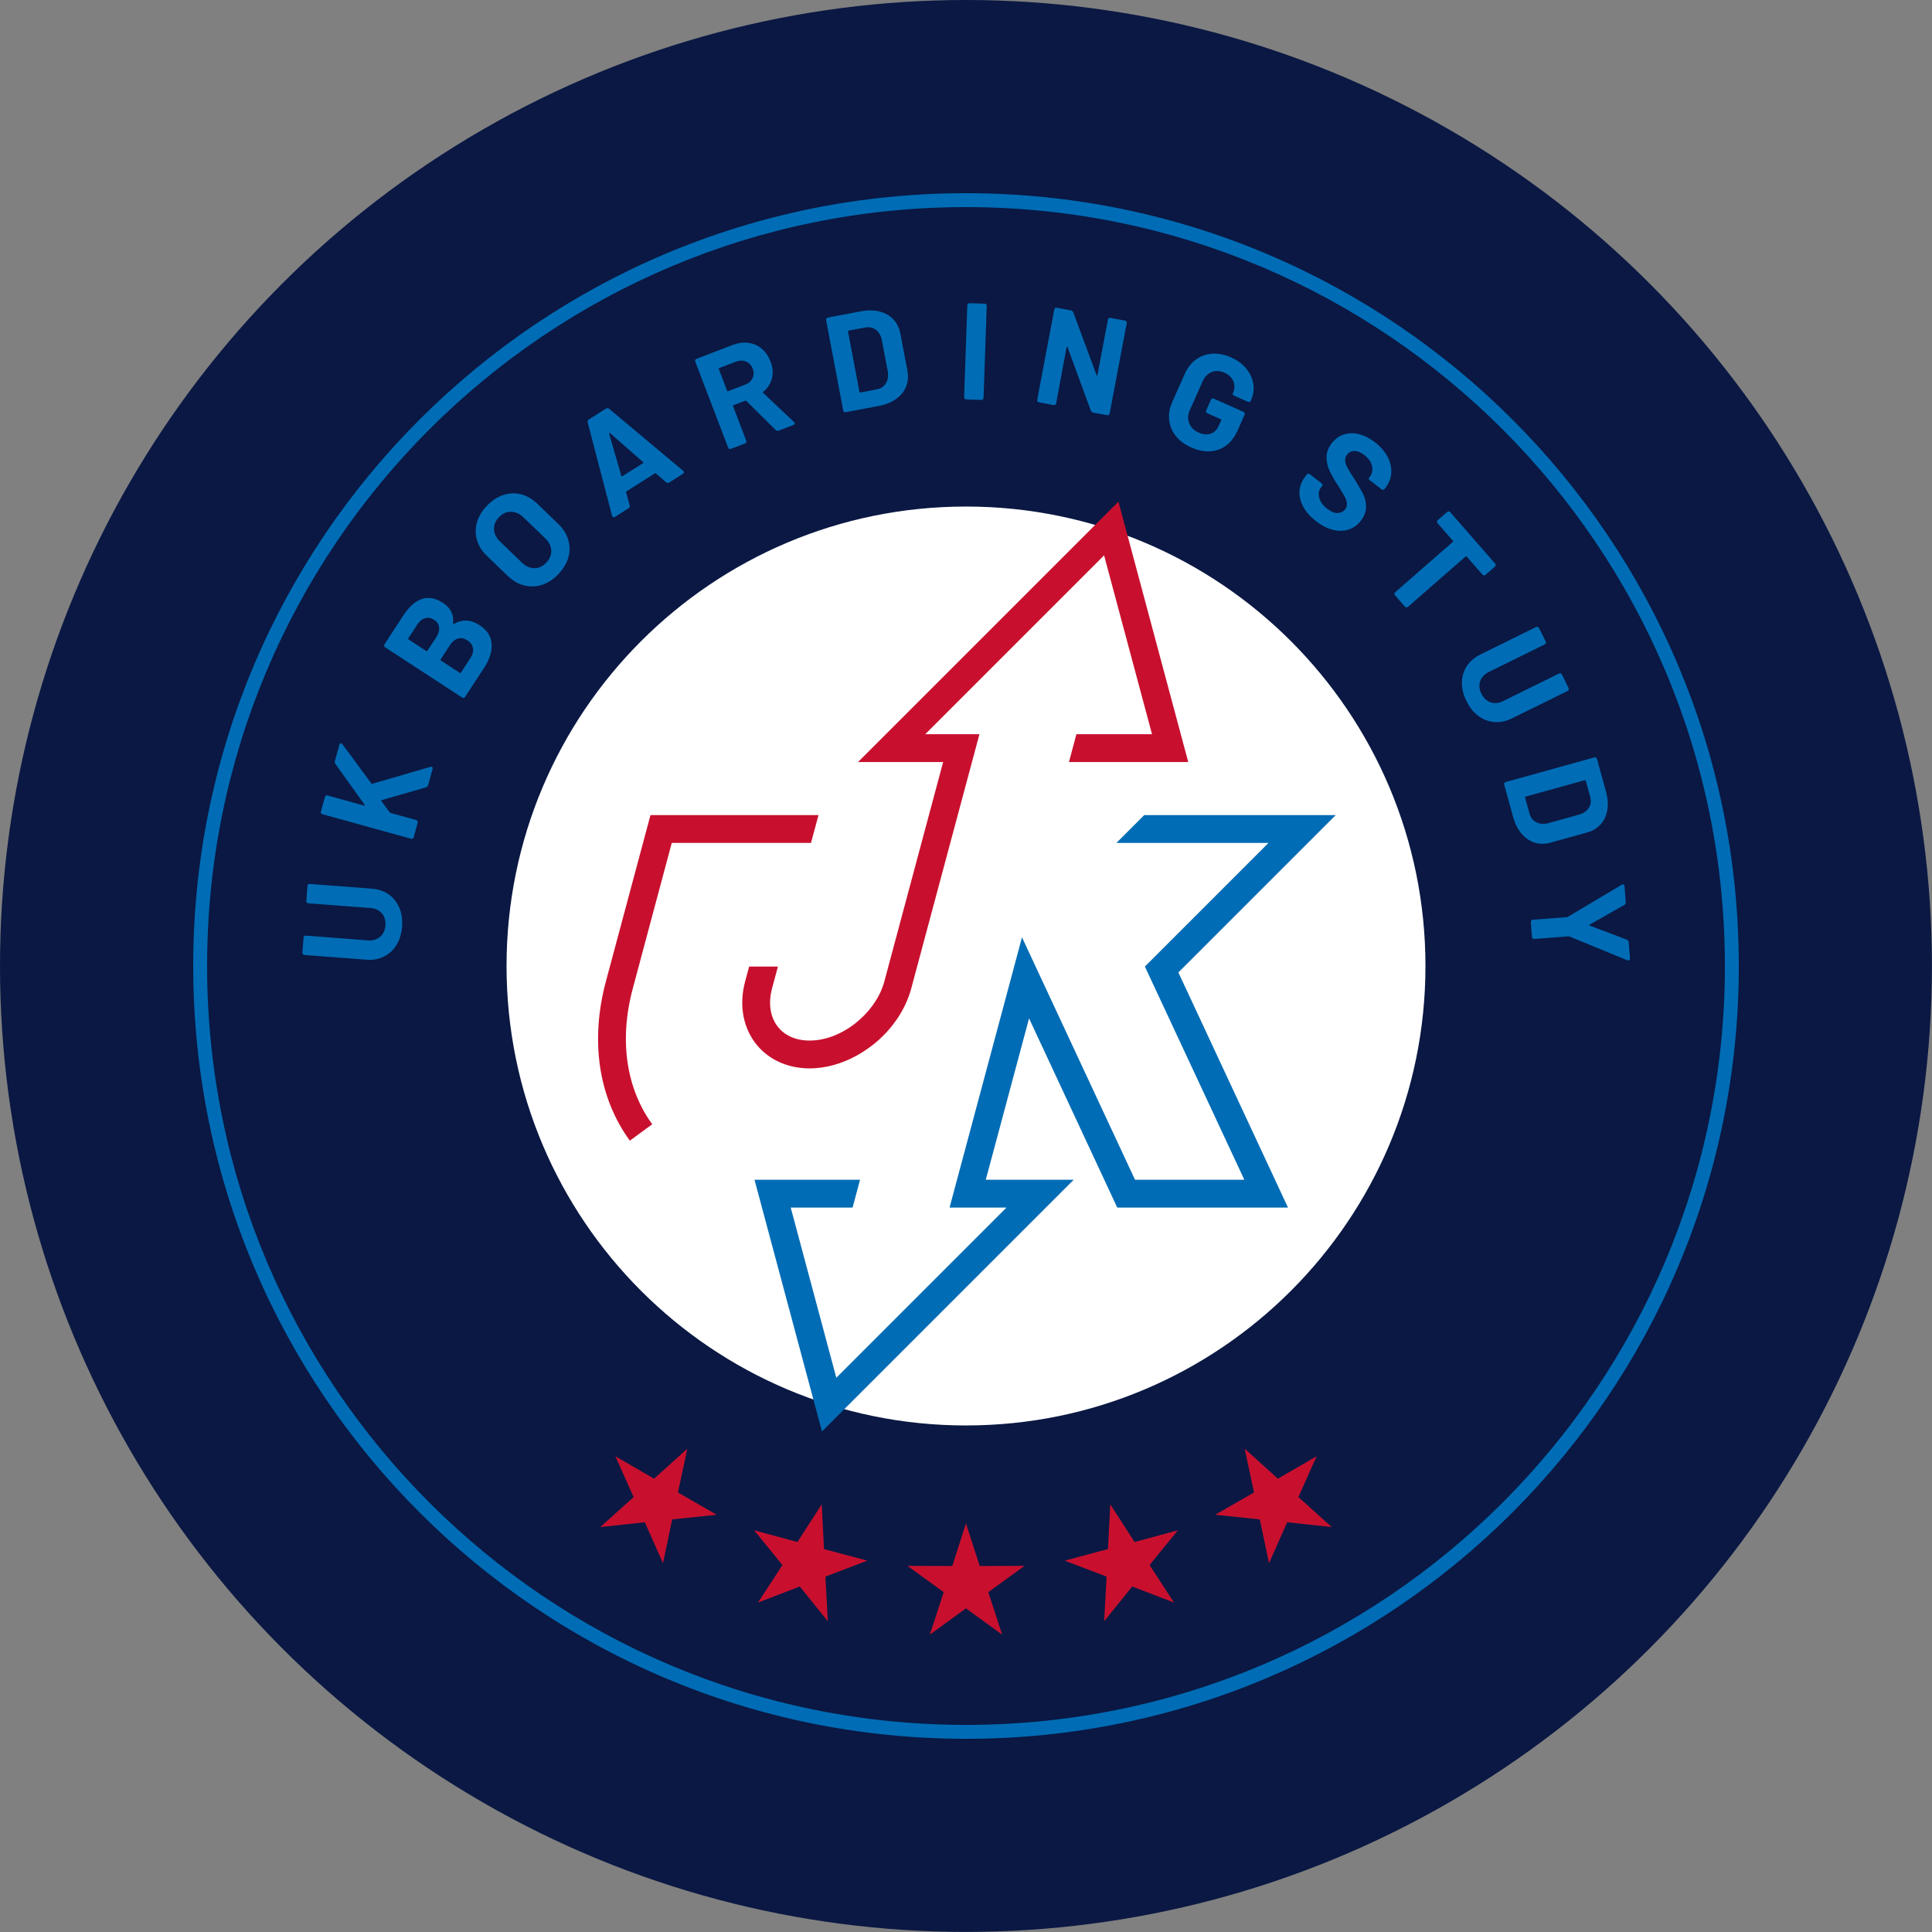 <?xml version="1.0" encoding="UTF-8"?> <!-- Creator: CorelDRAW 2019 (64-Bit) --> <svg xmlns="http://www.w3.org/2000/svg" xmlns:xlink="http://www.w3.org/1999/xlink" xml:space="preserve" width="220px" height="220px" version="1.1" style="shape-rendering:geometricPrecision; text-rendering:geometricPrecision; image-rendering:optimizeQuality; fill-rule:evenodd; clip-rule:evenodd" viewBox="0 0 262.41 262.41"><rect x="0" y="0" width="262.41" height="262.41" fill="#808080" stroke="none"/> <defs> <style type="text/css"> <![CDATA[ .fil0 {fill:#0A1843} .fil4 {fill:#C8102E} .fil1 {fill:white} .fil2 {fill:#006CB5;fill-rule:nonzero} .fil3 {fill:#C8102E;fill-rule:nonzero} ]]> </style> </defs> <g id="Layer_x0020_1">  <g id="_2405282810560"> <g> <circle class="fil0" cx="131.2" cy="131.2" r="131.2"></circle> <g> <path class="fil1" d="M131.2 68.8c34.47,0 62.41,27.94 62.41,62.4 0,34.47 -27.94,62.41 -62.41,62.41 -34.46,0 -62.4,-27.94 -62.4,-62.41 0,-34.46 27.94,-62.4 62.4,-62.4z"></path> <path class="fil2" d="M131.2 26.24c57.97,0 104.97,47 104.97,104.96 0,57.97 -47,104.97 -104.97,104.97 -57.96,0 -104.96,-47 -104.96,-104.97 0,-57.96 47,-104.96 104.96,-104.96zm0 1.89c-56.92,0 -103.07,46.15 -103.07,103.07 0,56.93 46.15,103.08 103.07,103.08 56.93,0 103.08,-46.15 103.08,-103.08 0,-56.92 -46.15,-103.07 -103.08,-103.07z"></path> <path class="fil2" d="M54.61 125.87c-0.08,0.95 -0.33,1.78 -0.76,2.48 -0.42,0.7 -0.99,1.22 -1.7,1.57 -0.71,0.36 -1.5,0.5 -2.38,0.43l-8.4 -0.64c-0.21,-0.02 -0.31,-0.13 -0.3,-0.34l0.16 -1.99c0.01,-0.22 0.13,-0.31 0.34,-0.3l8.42 0.65c0.65,0.04 1.2,-0.12 1.63,-0.49 0.44,-0.37 0.68,-0.89 0.73,-1.55 0.05,-0.65 -0.11,-1.2 -0.48,-1.63 -0.38,-0.44 -0.89,-0.68 -1.55,-0.73l-8.42 -0.64c-0.21,-0.02 -0.31,-0.13 -0.29,-0.34l0.15 -2c0.02,-0.21 0.13,-0.31 0.34,-0.29l8.4 0.64c0.89,0.07 1.65,0.33 2.3,0.78 0.64,0.46 1.12,1.07 1.44,1.82 0.32,0.75 0.44,1.61 0.37,2.57zm1.58 -12.18c-0.06,0.21 -0.19,0.28 -0.39,0.22l-11.99 -3.32c-0.2,-0.06 -0.28,-0.19 -0.22,-0.39l0.54 -1.93c0.05,-0.21 0.18,-0.28 0.39,-0.22l4.91 1.36c0.05,0.02 0.08,0.01 0.1,-0.02 0.02,-0.02 0.02,-0.05 -0.01,-0.09l-3.95 -5.52c-0.1,-0.11 -0.13,-0.26 -0.08,-0.43l0.6 -2.17c0.03,-0.09 0.06,-0.15 0.1,-0.19 0.05,-0.04 0.1,-0.05 0.16,-0.03 0.05,0.01 0.1,0.06 0.17,0.14l3.92 5.31c0.02,0.05 0.07,0.06 0.14,0.04l7.87 -2.29c0.06,-0.02 0.12,-0.02 0.18,-0.01 0.13,0.04 0.17,0.14 0.12,0.31l-0.6 2.18c-0.04,0.15 -0.14,0.25 -0.3,0.3l-5.98 1.73c-0.04,0 -0.07,0.02 -0.08,0.06 -0.01,0.04 0,0.07 0.03,0.1l1.1 1.49c0.04,0.05 0.08,0.08 0.11,0.09l3.47 0.96c0.21,0.06 0.28,0.19 0.23,0.4l-0.54 1.92zm5.34 -29.03c-0.01,0.03 0,0.06 0.03,0.08 0.02,0.02 0.06,0.02 0.1,0 1.13,-0.66 2.29,-0.6 3.49,0.18 1.01,0.66 1.55,1.5 1.62,2.53 0.07,1.02 -0.26,2.09 -0.99,3.21l-2.59 3.97c-0.11,0.18 -0.26,0.21 -0.44,0.1l-10.42 -6.8c-0.18,-0.11 -0.21,-0.26 -0.09,-0.44l2.51 -3.85c1.61,-2.47 3.42,-3.05 5.42,-1.75 1.05,0.69 1.51,1.61 1.36,2.77zm-6.07 2.03c-0.05,0.07 -0.03,0.12 0.03,0.16l2.41 1.57c0.06,0.04 0.11,0.03 0.15,-0.03l1.19 -1.82c0.32,-0.49 0.45,-0.94 0.4,-1.37 -0.05,-0.42 -0.28,-0.76 -0.68,-1.01 -0.4,-0.27 -0.81,-0.34 -1.22,-0.23 -0.42,0.12 -0.78,0.43 -1.1,0.92l-1.18 1.81zm8.41 2.72c0.32,-0.48 0.44,-0.93 0.37,-1.36 -0.07,-0.43 -0.32,-0.79 -0.75,-1.07 -0.42,-0.28 -0.85,-0.36 -1.27,-0.25 -0.42,0.11 -0.79,0.41 -1.11,0.9l-1.26 1.93c-0.04,0.06 -0.03,0.11 0.04,0.16l2.56 1.67c0.06,0.04 0.12,0.03 0.16,-0.04l1.26 -1.94zm11.95 -11.41c-0.67,0.7 -1.41,1.18 -2.21,1.44 -0.8,0.25 -1.6,0.28 -2.4,0.08 -0.81,-0.2 -1.54,-0.62 -2.22,-1.27l-2.88 -2.77c-0.66,-0.64 -1.11,-1.35 -1.33,-2.14 -0.23,-0.79 -0.23,-1.59 0,-2.39 0.23,-0.81 0.69,-1.56 1.36,-2.26 0.68,-0.71 1.42,-1.2 2.22,-1.46 0.79,-0.26 1.59,-0.29 2.39,-0.1 0.79,0.2 1.52,0.62 2.19,1.25l2.88 2.78c0.67,0.64 1.13,1.37 1.36,2.16 0.24,0.8 0.24,1.6 0.01,2.41 -0.23,0.8 -0.69,1.56 -1.37,2.27zm-1.63 -1.57c0.48,-0.49 0.7,-1.04 0.68,-1.65 -0.02,-0.61 -0.29,-1.16 -0.81,-1.66l-2.96 -2.85c-0.52,-0.5 -1.09,-0.75 -1.7,-0.76 -0.6,-0.01 -1.15,0.24 -1.63,0.75 -0.48,0.49 -0.7,1.04 -0.67,1.65 0.03,0.61 0.31,1.16 0.83,1.66l2.96 2.85c0.52,0.5 1.08,0.75 1.68,0.75 0.61,0 1.15,-0.24 1.62,-0.74zm16.72 -10.9c-0.15,0.09 -0.29,0.08 -0.44,-0.03l-1.37 -1.19c-0.04,-0.05 -0.09,-0.05 -0.15,-0.02l-3.86 2.45c-0.05,0.03 -0.07,0.08 -0.05,0.14l0.49 1.75c0.04,0.18 -0.01,0.31 -0.16,0.41l-1.83 1.16c-0.09,0.06 -0.18,0.07 -0.26,0.04 -0.08,-0.03 -0.13,-0.1 -0.15,-0.2l-3.31 -12.66c-0.04,-0.18 0.02,-0.32 0.16,-0.41l2.32 -1.47c0.15,-0.09 0.3,-0.08 0.44,0.03l10.03 8.4c0.03,0.01 0.05,0.04 0.08,0.08 0.04,0.07 0.05,0.13 0.03,0.19 -0.02,0.07 -0.07,0.12 -0.14,0.17l-1.83 1.16zm-6.52 -0.91c0.03,0.08 0.08,0.1 0.14,0.06l2.8 -1.77c0.06,-0.04 0.06,-0.09 0.01,-0.16l-4.47 -3.91c-0.04,-0.04 -0.07,-0.05 -0.1,-0.03 -0.02,0.01 -0.03,0.05 -0.03,0.11l1.65 5.7zm21.38 -6.13c-0.15,0.05 -0.29,0.02 -0.43,-0.1l-3.96 -3.92c-0.05,-0.05 -0.1,-0.07 -0.16,-0.04l-1.59 0.6c-0.07,0.03 -0.09,0.08 -0.06,0.15l1.78 4.66c0.07,0.19 0.01,0.33 -0.18,0.41l-1.87 0.71c-0.2,0.08 -0.33,0.02 -0.41,-0.18l-4.45 -11.64c-0.08,-0.2 -0.02,-0.33 0.18,-0.41l4.9 -1.88c0.75,-0.28 1.46,-0.38 2.14,-0.28 0.68,0.09 1.29,0.35 1.81,0.8 0.52,0.44 0.92,1.02 1.19,1.74 0.31,0.79 0.37,1.55 0.19,2.27 -0.17,0.72 -0.57,1.33 -1.18,1.83 -0.03,0.02 -0.04,0.05 -0.04,0.09 0,0.03 0.01,0.05 0.04,0.07l4.15 3.93c0.05,0.04 0.09,0.08 0.11,0.14 0.02,0.06 0.02,0.11 -0.01,0.16 -0.04,0.06 -0.1,0.1 -0.18,0.13l-1.97 0.76zm-8.07 -8.5c-0.07,0.03 -0.09,0.08 -0.06,0.15l1.12 2.93c0.03,0.07 0.07,0.09 0.14,0.06l2.27 -0.87c0.49,-0.18 0.84,-0.48 1.03,-0.88 0.2,-0.4 0.21,-0.84 0.04,-1.3 -0.18,-0.47 -0.48,-0.79 -0.9,-0.97 -0.43,-0.18 -0.88,-0.17 -1.37,0.01l-2.27 0.87zm17.19 5.99c-0.21,0.04 -0.33,-0.04 -0.37,-0.25l-2.31 -12.23c-0.03,-0.21 0.05,-0.33 0.26,-0.37l4.49 -0.85c0.92,-0.17 1.76,-0.16 2.51,0.03 0.75,0.2 1.37,0.55 1.87,1.07 0.49,0.51 0.8,1.16 0.95,1.93l0.96 5.06c0.14,0.78 0.08,1.49 -0.19,2.15 -0.27,0.66 -0.72,1.22 -1.35,1.67 -0.63,0.45 -1.4,0.77 -2.32,0.94l-4.5 0.85zm1.84 -2.76c0.01,0.07 0.06,0.1 0.13,0.09l2.2 -0.42c0.57,-0.1 0.99,-0.38 1.26,-0.82 0.28,-0.45 0.36,-0.99 0.26,-1.63l-0.8 -4.22c-0.12,-0.64 -0.39,-1.11 -0.81,-1.43 -0.42,-0.31 -0.92,-0.41 -1.51,-0.3l-2.19 0.41c-0.07,0.02 -0.1,0.06 -0.09,0.13l1.55 8.19zm14.53 1.03c-0.21,-0.01 -0.31,-0.12 -0.31,-0.33l0.43 -12.44c0.01,-0.21 0.12,-0.31 0.33,-0.3l2 0.07c0.21,0 0.31,0.11 0.31,0.32l-0.43 12.44c-0.01,0.21 -0.12,0.31 -0.33,0.31l-2 -0.07zm9.88 0.4c-0.21,-0.04 -0.3,-0.16 -0.26,-0.37l2.31 -12.22c0.04,-0.21 0.16,-0.3 0.37,-0.26l1.89 0.36c0.16,0.03 0.27,0.12 0.33,0.27l3.15 8.5c0.01,0.06 0.04,0.08 0.07,0.07 0.03,0 0.05,-0.03 0.06,-0.08l1.42 -7.49c0.04,-0.21 0.16,-0.29 0.37,-0.25l1.92 0.36c0.21,0.04 0.3,0.17 0.26,0.37l-2.31 12.23c-0.04,0.21 -0.16,0.29 -0.37,0.25l-1.87 -0.35c-0.15,-0.03 -0.26,-0.13 -0.33,-0.29l-3.15 -8.58c-0.02,-0.05 -0.04,-0.08 -0.07,-0.07 -0.04,0.01 -0.06,0.03 -0.07,0.08l-1.41 7.59c-0.04,0.21 -0.16,0.29 -0.37,0.25l-1.94 -0.37zm20.65 6.12c-0.88,-0.39 -1.58,-0.91 -2.09,-1.56 -0.51,-0.65 -0.82,-1.37 -0.9,-2.17 -0.09,-0.79 0.05,-1.61 0.42,-2.44l1.7 -3.82c0.37,-0.83 0.88,-1.48 1.53,-1.96 0.66,-0.47 1.4,-0.73 2.22,-0.78 0.83,-0.05 1.68,0.12 2.55,0.51 0.87,0.39 1.56,0.9 2.07,1.54 0.52,0.64 0.83,1.33 0.94,2.08 0.11,0.75 0,1.48 -0.32,2.2l-0.01 0.04c-0.09,0.19 -0.23,0.24 -0.42,0.16l-1.83 -0.82c-0.09,-0.04 -0.16,-0.08 -0.19,-0.13 -0.04,-0.06 -0.05,-0.1 -0.04,-0.13l0.05 -0.12c0.24,-0.53 0.25,-1.05 0.05,-1.57 -0.21,-0.52 -0.61,-0.91 -1.22,-1.18 -0.61,-0.27 -1.19,-0.3 -1.73,-0.09 -0.54,0.22 -0.94,0.64 -1.22,1.25l-1.76 3.96c-0.27,0.62 -0.29,1.2 -0.06,1.76 0.22,0.56 0.65,0.97 1.26,1.25 0.59,0.26 1.13,0.31 1.63,0.16 0.49,-0.16 0.86,-0.51 1.11,-1.07l0.33 -0.75c0.03,-0.07 0.01,-0.12 -0.06,-0.15l-1.81 -0.81c-0.19,-0.08 -0.24,-0.22 -0.16,-0.41l0.63 -1.4c0.08,-0.2 0.22,-0.25 0.42,-0.17l3.99 1.78c0.19,0.09 0.25,0.23 0.16,0.42l-0.96 2.17c-0.39,0.86 -0.91,1.53 -1.55,2.01 -0.65,0.47 -1.38,0.73 -2.2,0.77 -0.81,0.04 -1.66,-0.14 -2.53,-0.53zm16.96 10.02c-0.77,-0.6 -1.35,-1.24 -1.73,-1.95 -0.39,-0.7 -0.56,-1.41 -0.52,-2.12 0.04,-0.7 0.3,-1.37 0.78,-1.99l0.19 -0.25c0.13,-0.17 0.28,-0.19 0.45,-0.06l1.55 1.2c0.17,0.12 0.21,0.25 0.11,0.38l-0.16 0.21c-0.31,0.39 -0.38,0.87 -0.23,1.42 0.15,0.54 0.52,1.04 1.1,1.49 0.52,0.4 1,0.59 1.42,0.56 0.42,-0.03 0.76,-0.2 1.01,-0.53 0.18,-0.24 0.25,-0.5 0.22,-0.78 -0.03,-0.29 -0.13,-0.59 -0.3,-0.92 -0.18,-0.33 -0.47,-0.83 -0.9,-1.5 -0.5,-0.75 -0.88,-1.41 -1.15,-2 -0.27,-0.58 -0.41,-1.2 -0.41,-1.86 0,-0.65 0.23,-1.28 0.69,-1.88 0.46,-0.59 1.01,-0.99 1.66,-1.2 0.64,-0.21 1.33,-0.22 2.06,-0.04 0.73,0.19 1.45,0.55 2.15,1.09 0.75,0.58 1.32,1.23 1.71,1.95 0.38,0.72 0.56,1.45 0.52,2.18 -0.04,0.73 -0.3,1.42 -0.78,2.05l-0.12 0.15c-0.13,0.16 -0.28,0.18 -0.44,0.05l-1.56 -1.19c-0.17,-0.13 -0.21,-0.24 -0.14,-0.34l0.12 -0.15c0.32,-0.42 0.42,-0.9 0.3,-1.45 -0.11,-0.56 -0.47,-1.06 -1.06,-1.52 -0.48,-0.36 -0.92,-0.54 -1.33,-0.54 -0.4,0 -0.74,0.17 -1.01,0.51 -0.19,0.25 -0.27,0.52 -0.25,0.8 0.02,0.28 0.12,0.61 0.32,0.98 0.19,0.36 0.52,0.9 0.99,1.6 0.49,0.79 0.87,1.44 1.12,1.94 0.26,0.51 0.4,1.08 0.41,1.72 0.02,0.64 -0.21,1.27 -0.69,1.9 -0.46,0.6 -1.02,1.01 -1.68,1.22 -0.66,0.22 -1.37,0.23 -2.13,0.04 -0.76,-0.19 -1.52,-0.58 -2.29,-1.17zm24.31 5.74c0.14,0.16 0.13,0.31 -0.03,0.45l-1.24 1.08c-0.16,0.14 -0.31,0.13 -0.45,-0.03l-2.12 -2.43c-0.05,-0.06 -0.11,-0.06 -0.16,-0.01l-7.81 6.82c-0.16,0.13 -0.31,0.12 -0.45,-0.03l-1.31 -1.51c-0.14,-0.16 -0.13,-0.31 0.03,-0.45l7.81 -6.82c0.05,-0.05 0.06,-0.1 0.01,-0.15l-2.07 -2.37c-0.13,-0.16 -0.13,-0.31 0.03,-0.45l1.24 -1.08c0.16,-0.14 0.31,-0.13 0.45,0.03l6.07 6.95zm-3.88 18.69c-0.43,-0.86 -0.63,-1.7 -0.62,-2.52 0.01,-0.82 0.24,-1.56 0.66,-2.22 0.44,-0.66 1.05,-1.19 1.84,-1.58l7.56 -3.73c0.19,-0.09 0.33,-0.04 0.42,0.15l0.89 1.79c0.09,0.19 0.04,0.33 -0.15,0.43l-7.57 3.73c-0.59,0.29 -0.98,0.71 -1.17,1.25 -0.18,0.54 -0.13,1.11 0.17,1.7 0.29,0.59 0.7,0.98 1.25,1.17 0.54,0.18 1.1,0.13 1.7,-0.17l7.57 -3.73c0.19,-0.09 0.33,-0.04 0.43,0.15l0.88 1.79c0.09,0.19 0.04,0.33 -0.15,0.43l-7.55 3.72c-0.8,0.39 -1.59,0.55 -2.37,0.49 -0.79,-0.06 -1.51,-0.34 -2.17,-0.83 -0.66,-0.48 -1.2,-1.16 -1.62,-2.02zm5.13 11.38c-0.06,-0.21 0.02,-0.33 0.22,-0.39l11.99 -3.33c0.2,-0.05 0.33,0.02 0.39,0.22l1.22 4.41c0.25,0.9 0.31,1.73 0.18,2.5 -0.13,0.77 -0.43,1.42 -0.9,1.95 -0.47,0.53 -1.09,0.9 -1.84,1.11l-4.97 1.38c-0.76,0.21 -1.48,0.21 -2.16,0 -0.68,-0.22 -1.27,-0.62 -1.77,-1.21 -0.51,-0.59 -0.89,-1.33 -1.14,-2.23l-1.22 -4.41zm2.9 1.6c-0.07,0.02 -0.09,0.06 -0.07,0.13l0.6 2.16c0.15,0.56 0.46,0.95 0.92,1.19 0.47,0.24 1.02,0.28 1.65,0.12l4.14 -1.15c0.62,-0.18 1.07,-0.48 1.35,-0.93 0.28,-0.44 0.33,-0.96 0.18,-1.53l-0.6 -2.14c-0.02,-0.07 -0.07,-0.1 -0.14,-0.08l-8.03 2.23zm0.71 17.06c-0.01,-0.21 0.08,-0.32 0.29,-0.34l4.61 -0.35 0.14 -0.05 7.29 -4.34c0.06,-0.04 0.12,-0.06 0.17,-0.07 0.06,0 0.11,0.02 0.15,0.07 0.05,0.04 0.07,0.11 0.08,0.2l0.16 2.16c0.01,0.17 -0.06,0.3 -0.21,0.39l-4.67 2.64c-0.04,0.03 -0.05,0.06 -0.05,0.09 0,0.03 0.02,0.05 0.06,0.06l5.01 1.9c0.17,0.08 0.26,0.2 0.27,0.36l0.17 2.18c0.01,0.18 -0.05,0.28 -0.2,0.29 -0.06,0.01 -0.11,0 -0.15,-0.02l-7.87 -3.23 -0.16 -0.02 -4.6 0.35c-0.21,0.01 -0.32,-0.08 -0.34,-0.29l-0.15 -1.98z"></path> <g> <polygon class="fil2" points="155.41,110.71 181.42,110.71 160.05,132.08 174.94,164.02 151.75,164.02 139.77,138.32 133.89,160.24 145.83,160.24 111.64,194.43 102.48,160.24 116.81,160.24 115.8,164.02 107.4,164.02 113.59,187.13 136.7,164.02 128.97,164.02 138.81,127.31 154.16,160.24 169.01,160.24 155.5,131.28 172.29,114.49 151.63,114.49 "></polygon> <path class="fil3" d="M85.55 154.93c-2.1,-2.87 -3.49,-6.28 -4.05,-10.06 -0.52,-3.59 -0.3,-7.5 0.8,-11.59l6.05 -22.57 22.82 0 -1.02 3.78 -18.91 0 -5.29 19.76c-0.96,3.58 -1.16,6.98 -0.71,10.07 0.47,3.17 1.62,6.01 3.35,8.38l-3.04 2.23zm20.11 -23.65l-0.8 2.97c-0.27,1.02 -0.33,1.98 -0.2,2.84 0.12,0.85 0.43,1.61 0.89,2.24 0.45,0.62 1.06,1.12 1.79,1.46 0.74,0.35 1.62,0.54 2.62,0.54 1.05,0 2.12,-0.21 3.14,-0.59 1.1,-0.42 2.16,-1.02 3.11,-1.78l0 -0.01c0.96,-0.75 1.81,-1.65 2.49,-2.65 0.65,-0.94 1.14,-1.96 1.42,-3.02l7.98 -29.78 -11.56 0 35.37 -35.37 9.48 35.37 -16.2 0 1.01 -3.78 10.27 0 -6.51 -24.29 -24.29 24.29 7.36 0 -9.26 34.53c-0.4,1.48 -1.07,2.9 -1.95,4.18 -0.9,1.32 -2.02,2.51 -3.27,3.49l-0.01 0c-1.26,0.99 -2.66,1.8 -4.13,2.35 -1.45,0.54 -2.96,0.84 -4.45,0.84 -1.55,0 -2.97,-0.32 -4.21,-0.9 -1.32,-0.62 -2.42,-1.53 -3.24,-2.65 -0.83,-1.13 -1.37,-2.46 -1.59,-3.92 -0.2,-1.36 -0.12,-2.83 0.29,-4.36l0.54 -2 3.91 0z"></path> </g> <polygon class="fil4" points="131.2,206.91 133.07,212.7 139.16,212.68 134.23,216.25 136.12,222.03 131.2,218.45 126.29,222.03 128.18,216.25 123.25,212.68 129.34,212.7 "></polygon> <polygon class="fil4" points="93.36,196.76 92.08,202.71 97.35,205.74 91.3,206.37 90.05,212.32 87.58,206.76 81.53,207.41 86.06,203.34 83.58,197.79 88.84,200.84 "></polygon> <polygon class="fil4" points="150.8,204.32 154.1,209.44 159.98,207.85 156.14,212.57 159.46,217.67 153.78,215.48 149.97,220.21 150.3,214.14 144.61,211.97 150.49,210.4 "></polygon> <polygon class="fil4" points="111.61,204.32 111.92,210.4 117.8,211.97 112.11,214.14 112.44,220.21 108.63,215.48 102.95,217.67 106.27,212.57 102.43,207.85 108.31,209.44 "></polygon> <polygon class="fil4" points="169.05,196.76 173.57,200.84 178.83,197.79 176.35,203.34 180.88,207.41 174.83,206.76 172.36,212.32 171.11,206.37 165.05,205.74 170.33,202.71 "></polygon> </g> </g> </g> </g> </svg> 